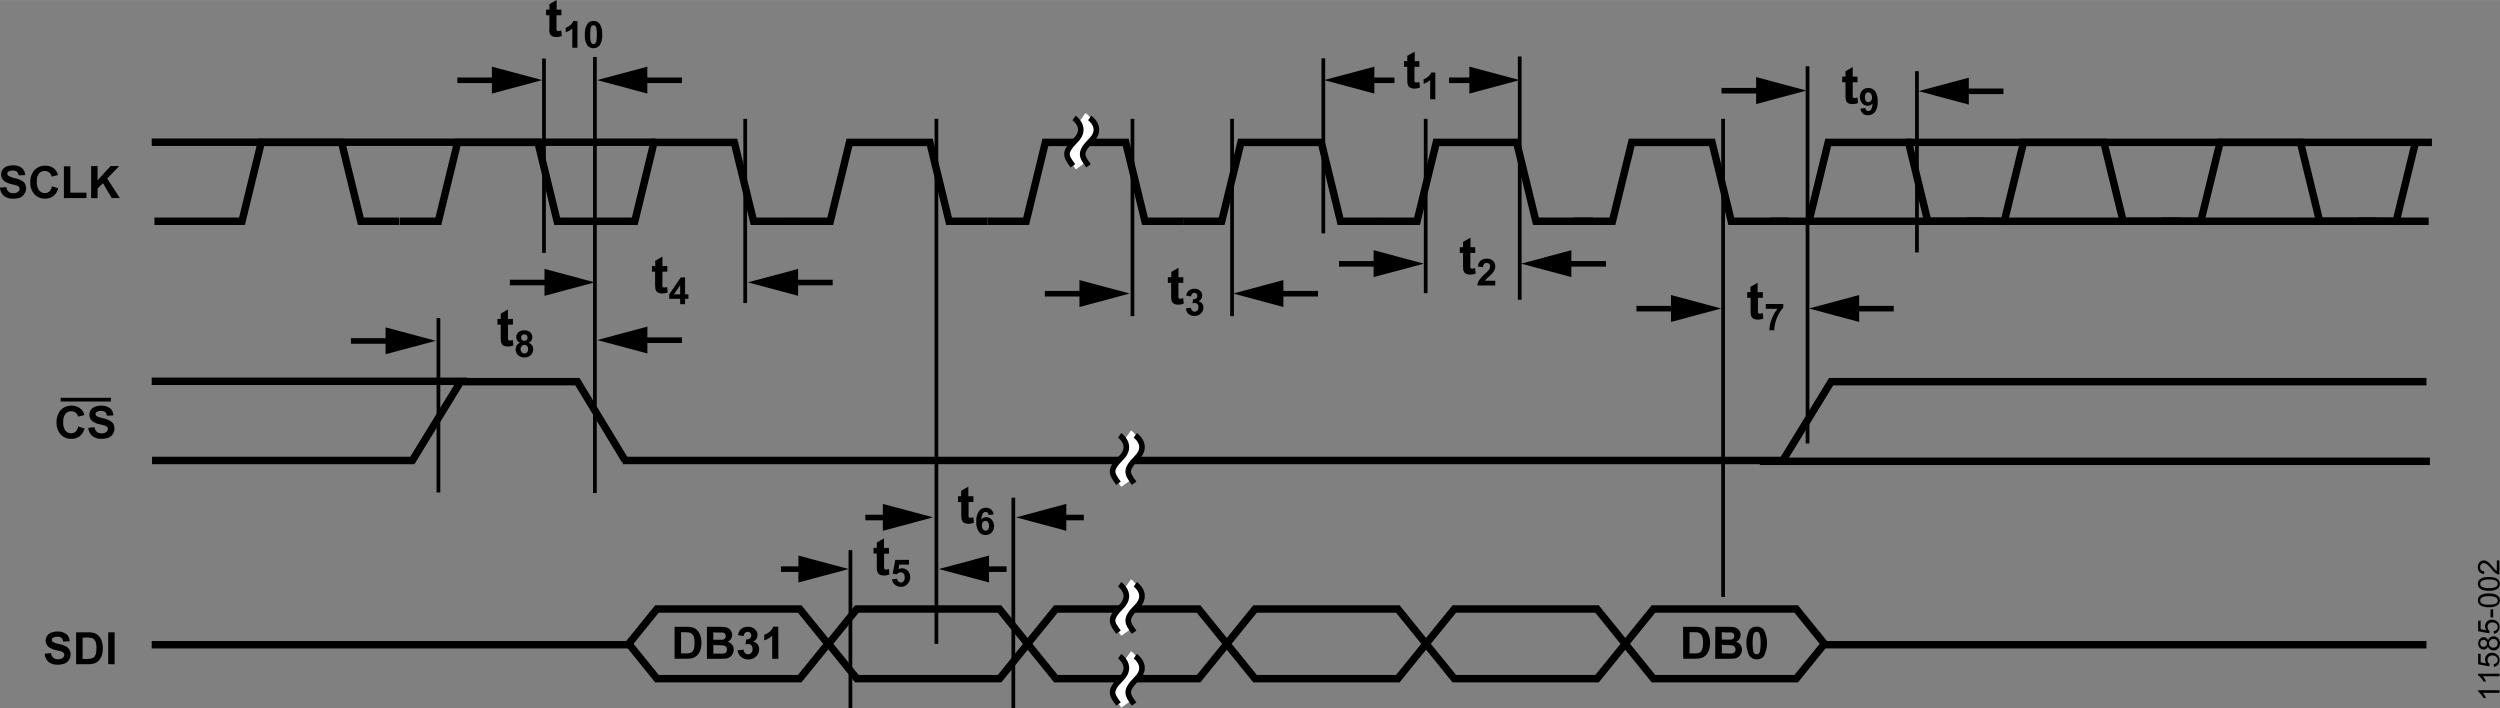 <svg id="a3814aed-6405-40b2-9635-5daafbc77765" data-name="Layer 1" xmlns="http://www.w3.org/2000/svg" width="9.32in" height="2.64in" viewBox="0 0 671.08 190.07"><rect x="0" y="0" width="671.08" height="190.07" fill="#808080" stroke="none"/><title>11585-002</title><g id="b704a020-b3ec-4aa8-aa99-2863ee1fcee4" data-name="a1a01096-dc31-44a9-a2bf-5e907bbb07d8"><line x1="159.69" y1="15.28" x2="159.69" y2="132.34" fill="none" stroke="#000" stroke-miterlimit="14.29" stroke-width="1"/><line x1="146.02" y1="15.71" x2="146.02" y2="67.88" fill="none" stroke="#000" stroke-miterlimit="14.29" stroke-width="1"/><line x1="200.04" y1="31.89" x2="200.04" y2="81.34" fill="none" stroke="#000" stroke-miterlimit="14.29" stroke-width="1"/><line x1="228.28" y1="147.65" x2="228.28" y2="190.07" fill="none" stroke="#000" stroke-miterlimit="14.29" stroke-width="1"/><line x1="272.01" y1="133.59" x2="272.01" y2="190.07" fill="none" stroke="#000" stroke-miterlimit="14.29" stroke-width="1"/><line x1="251.36" y1="31.89" x2="251.36" y2="172.83" fill="none" stroke="#000" stroke-miterlimit="14.29" stroke-width="1"/><line x1="303.99" y1="31.89" x2="303.99" y2="84.85" fill="none" stroke="#000" stroke-miterlimit="14.29" stroke-width="1"/><line x1="330.73" y1="31.89" x2="330.73" y2="84.85" fill="none" stroke="#000" stroke-miterlimit="14.29" stroke-width="1"/><line x1="355.22" y1="15.65" x2="355.22" y2="62.63" fill="none" stroke="#000" stroke-miterlimit="14.29" stroke-width="1"/><line x1="382.7" y1="31.89" x2="382.7" y2="78.69" fill="none" stroke="#000" stroke-miterlimit="14.29" stroke-width="1"/><line x1="407.94" y1="15.15" x2="407.94" y2="80.46" fill="none" stroke="#000" stroke-miterlimit="14.29" stroke-width="1"/><path d="M150.7,2.57V4.09h-1.32V7a8.34,8.34,0,0,0,0,1,.39.39,0,0,0,.17.25.47.47,0,0,0,.33.09,2.61,2.61,0,0,0,.77-.18l.16,1.49a3.81,3.81,0,0,1-1.52.29,2.27,2.27,0,0,1-.93-.18,1.43,1.43,0,0,1-.61-.45,1.66,1.66,0,0,1-.27-.75,8.31,8.31,0,0,1,0-1.32V4.09h-.89V2.57h.89V1.13L149.42,0V2.57Z" transform="translate(0 -0.01)"/><path d="M155,12.81h-1.37V7.65a4.72,4.72,0,0,1-1.77,1V7.45A3.77,3.77,0,0,0,153,6.81a2.48,2.48,0,0,0,.87-1.15H155Z" transform="translate(0 -0.01)"/><path d="M159.32,5.63a2,2,0,0,1,1.63.75,4.73,4.73,0,0,1,.69,2.91,4.75,4.75,0,0,1-.7,2.92,2.17,2.17,0,0,1-3.31-.07A4.84,4.84,0,0,1,157,9.28a4.81,4.81,0,0,1,.71-2.91A2,2,0,0,1,159.32,5.63Zm0,1.14a.75.75,0,0,0-.45.16,1.17,1.17,0,0,0-.3.57,8.27,8.27,0,0,0-.14,1.79,7.72,7.72,0,0,0,.13,1.73,1.16,1.16,0,0,0,.32.63.67.67,0,0,0,.88,0,1.14,1.14,0,0,0,.31-.57,8.27,8.27,0,0,0,.14-1.79,7.17,7.17,0,0,0-.13-1.73,1.23,1.23,0,0,0-.32-.63.68.68,0,0,0-.44-.12Z" transform="translate(0 -0.01)"/><path d="M381,16.4v1.53h-1.31v2.88a8.34,8.34,0,0,0,0,1,.41.41,0,0,0,.17.24.63.63,0,0,0,.32.1A2.55,2.55,0,0,0,381,22l.16,1.49a4.15,4.15,0,0,1-1.52.29,2.73,2.73,0,0,1-.93-.17,1.58,1.58,0,0,1-.62-.46,2,2,0,0,1-.27-.74,10.39,10.39,0,0,1-.06-1.36V17.93h-.88V16.4h.88V15l2-1.14v2.57Z" transform="translate(0 -0.01)"/><path d="M385.29,26.65h-1.38V21.48a4.65,4.65,0,0,1-1.77,1v-1.2a4.24,4.24,0,0,0,1.17-.67,2.55,2.55,0,0,0,.86-1.14h1.12Z" transform="translate(0 -0.01)"/><path d="M179.13,71.4v1.53h-1.31v2.92a8.34,8.34,0,0,0,0,1,.38.38,0,0,0,.17.24.63.63,0,0,0,.32.1,2.49,2.49,0,0,0,.77-.19l.17,1.49a3.77,3.77,0,0,1-1.52.29,2.74,2.74,0,0,1-.94-.17,1.54,1.54,0,0,1-.61-.46,1.94,1.94,0,0,1-.27-.74,10.32,10.32,0,0,1-.06-1.36V72.93H175V71.4h.88V70l1.93-1.12V71.4Z" transform="translate(0 -0.01)"/><path d="M182.57,81.66V80.21h-2.93V79l3.11-4.54h1.15V79h.89v1.2h-.89v1.45Zm0-2.65V76.56L180.93,79Z" transform="translate(0 -0.01)"/><path d="M317.64,74.4v1.53h-1.31v2.92a8.34,8.34,0,0,0,0,1,.46.46,0,0,0,.17.24.63.63,0,0,0,.32.1,2.87,2.87,0,0,0,.78-.19l.16,1.49a3.92,3.92,0,0,1-1.52.29,2.73,2.73,0,0,1-.93-.17,1.3,1.3,0,0,1-.6-.46,1.45,1.45,0,0,1-.27-.74,6.89,6.89,0,0,1-.07-1.36V75.93h-.88V74.4h.93V73l1.92-1.12V74.4Z" transform="translate(0 -0.01)"/><path d="M318.35,82.78l1.33-.17a1.29,1.29,0,0,0,.34.78,1,1,0,0,0,.67.27,1,1,0,0,0,.72-.32,1.33,1.33,0,0,0,.29-.87,1.11,1.11,0,0,0-.28-.82.89.89,0,0,0-.68-.31,2,2,0,0,0-.63.11l.15-1.12a1.22,1.22,0,0,0,.85-.24.81.81,0,0,0,.29-.68.76.76,0,0,0-.21-.58.75.75,0,0,0-.57-.21.81.81,0,0,0-.6.24,1.09,1.09,0,0,0-.3.71l-1.31-.23a2.92,2.92,0,0,1,.4-1,1.82,1.82,0,0,1,.74-.61,2.47,2.47,0,0,1,1.07-.22,2.09,2.09,0,0,1,1.62.64,1.64,1.64,0,0,1,0,2.32,1.73,1.73,0,0,1-.57.38,1.67,1.67,0,0,1,1,.59,1.7,1.7,0,0,1,.36,1.11,2.17,2.17,0,0,1-.68,1.6,2.59,2.59,0,0,1-3.33.11A2.24,2.24,0,0,1,318.35,82.78Z" transform="translate(0 -0.01)"/><path d="M181.08,168.26h3.17a6.48,6.48,0,0,1,1.64.16,3,3,0,0,1,1.29.79,3.81,3.81,0,0,1,.82,1.4,6.46,6.46,0,0,1,.29,2,5.62,5.62,0,0,1-.27,1.82,3.71,3.71,0,0,1-.92,1.52,3.09,3.09,0,0,1-1.22.69,5.26,5.26,0,0,1-1.53.18h-3.27Zm1.74,1.45v5.69h1.29a5.31,5.31,0,0,0,1-.08,1.56,1.56,0,0,0,.7-.36,1.89,1.89,0,0,0,.46-.83,5.91,5.91,0,0,0,.17-1.57,5.66,5.66,0,0,0-.17-1.53,2.08,2.08,0,0,0-.5-.83,1.62,1.62,0,0,0-.8-.41,9.66,9.66,0,0,0-1.42-.08Z" transform="translate(0 -0.01)"/><path d="M189.76,168.26h3.43a12.79,12.79,0,0,1,1.52.08,2.32,2.32,0,0,1,.89.36,2.07,2.07,0,0,1,.66.72,1.88,1.88,0,0,1,.27,1,2,2,0,0,1-1.21,1.86,2.34,2.34,0,0,1,1.21.78,2.11,2.11,0,0,1,.42,1.3,2.49,2.49,0,0,1-.27,1.14,2.28,2.28,0,0,1-.75.88,2.49,2.49,0,0,1-1.16.41c-.29,0-1,.05-2.08.06h-2.93Zm1.72,1.47v2h2.38a1.13,1.13,0,0,0,.7-.31.89.89,0,0,0,.26-.67,1,1,0,0,0-.22-.65,1,1,0,0,0-.65-.3h-1.48Zm0,3.42v2.29h1.6a7.75,7.75,0,0,0,1.18,0,1,1,0,0,0,.87-1.07,1.12,1.12,0,0,0-.18-.66,1.07,1.07,0,0,0-.54-.39,6.54,6.54,0,0,0-1.53-.12Z" transform="translate(0 -0.01)"/><path d="M198,174.57l1.59-.19a1.61,1.61,0,0,0,.41.93,1.17,1.17,0,0,0,.81.32,1.12,1.12,0,0,0,.86-.39,1.46,1.46,0,0,0,.35-1,1.41,1.41,0,0,0-.33-1,1.06,1.06,0,0,0-.82-.37,2.75,2.75,0,0,0-.75.13l.18-1.35a1.38,1.38,0,0,0,1-.29,1,1,0,0,0,.35-.81,1,1,0,0,0-.26-.69.91.91,0,0,0-.68-.26,1.05,1.05,0,0,0-.73.29,1.44,1.44,0,0,0-.36.86l-1.52-.26a3.6,3.6,0,0,1,.48-1.25,2.18,2.18,0,0,1,.89-.73,3.13,3.13,0,0,1,1.28-.27,2.58,2.58,0,0,1,2,.78,2,2,0,0,1,0,2.83,1.86,1.86,0,0,1-.6.4,2,2,0,0,1,1.19.71,2.07,2.07,0,0,1,.44,1.33,2.58,2.58,0,0,1-.83,1.93,3.05,3.05,0,0,1-4,.12A2.64,2.64,0,0,1,198,174.57Z" transform="translate(0 -0.01)"/><path d="M208.94,176.85h-1.65v-6.21a5.61,5.61,0,0,1-2.13,1.25V170.4a4.54,4.54,0,0,0,1.4-.8,2.94,2.94,0,0,0,1-1.38h1.34Z" transform="translate(0 -0.01)"/><path d="M451.79,168.26H455a6.44,6.44,0,0,1,1.63.16,3,3,0,0,1,1.29.79,3.75,3.75,0,0,1,.82,1.4,5.9,5.9,0,0,1,.28,2,5.35,5.35,0,0,1-.26,1.82,3.73,3.73,0,0,1-.92,1.52,3.18,3.18,0,0,1-1.21.69,5.74,5.74,0,0,1-1.54.18h-3.26Zm1.73,1.45v5.69h1.3a4.82,4.82,0,0,0,1-.08,1.56,1.56,0,0,0,.7-.36,2,2,0,0,0,.45-.83,5.91,5.91,0,0,0,.18-1.57A5.67,5.67,0,0,0,457,171a2.26,2.26,0,0,0-.49-.83,1.75,1.75,0,0,0-.8-.41,9.87,9.87,0,0,0-1.33-.06Z" transform="translate(0 -0.01)"/><path d="M460.46,168.26h3.43a12.79,12.79,0,0,1,1.52.08,2.43,2.43,0,0,1,.9.36,2.39,2.39,0,0,1,.66.72,2,2,0,0,1-1,2.86,2.34,2.34,0,0,1,1.21.78,2.11,2.11,0,0,1,.42,1.3,2.49,2.49,0,0,1-.27,1.14,2.28,2.28,0,0,1-.75.88,2.49,2.49,0,0,1-1.16.41c-.29,0-1,.05-2.09.06h-2.92Zm1.73,1.43v2h2.41a1.15,1.15,0,0,0,.7-.31.92.92,0,0,0,.25-.67.89.89,0,0,0-.83-.94H463.2Zm0,3.42v2.29h1.61a7.88,7.88,0,0,0,1.19,0,1.06,1.06,0,0,0,.62-.34,1,1,0,0,0,.25-.73,1.11,1.11,0,0,0-.19-.66,1,1,0,0,0-.54-.39,6.59,6.59,0,0,0-1.54-.12Z" transform="translate(0 -0.01)"/><path d="M471.54,168.22a2.38,2.38,0,0,1,1.95.89,7.77,7.77,0,0,1,0,7,2.35,2.35,0,0,1-1.94.88,2.49,2.49,0,0,1-2-1,7.92,7.92,0,0,1,.08-6.93A2.37,2.37,0,0,1,471.54,168.22Zm0,1.37a.87.87,0,0,0-.54.19,1.41,1.41,0,0,0-.36.68,9.7,9.7,0,0,0-.17,2.15,9,9,0,0,0,.15,2.08,1.33,1.33,0,0,0,.39.75.74.74,0,0,0,.53.19.8.8,0,0,0,.53-.19,1.25,1.25,0,0,0,.36-.68,9.14,9.14,0,0,0,.17-2.15,10.26,10.26,0,0,0-.15-2.07,1.61,1.61,0,0,0-.38-.76A.86.86,0,0,0,471.54,169.59Z" transform="translate(0 -0.01)"/><path d="M0,50.37l1.69-.16a2,2,0,0,0,.62,1.25,1.9,1.9,0,0,0,1.26.4,1.9,1.9,0,0,0,1.26-.36,1,1,0,0,0,.42-.83.82.82,0,0,0-.18-.52,1.49,1.49,0,0,0-.62-.36c-.2-.07-.67-.19-1.39-.37a4.67,4.67,0,0,1-1.95-.85,2.25,2.25,0,0,1-.8-1.78,2.2,2.2,0,0,1,.38-1.23,2.34,2.34,0,0,1,1.07-.87,4.43,4.43,0,0,1,1.69-.3,3.65,3.65,0,0,1,2.43.71A2.54,2.54,0,0,1,6.74,47L5,47.07a1.53,1.53,0,0,0-.48-1,1.71,1.71,0,0,0-1.1-.29,2,2,0,0,0-1.18.31.61.61,0,0,0-.28.53.65.65,0,0,0,.26.52,4.35,4.35,0,0,0,1.59.65,8.29,8.29,0,0,1,1.88.62,2.54,2.54,0,0,1,1,.87A2.73,2.73,0,0,1,7,50.65a2.61,2.61,0,0,1-.47,1.4,2.5,2.5,0,0,1-1.16,1,4.81,4.81,0,0,1-1.84.27,3.67,3.67,0,0,1-2.5-.75A3.26,3.26,0,0,1,0,50.37Z" transform="translate(0 -0.01)"/><path d="M13.93,50l1.68.53a3.68,3.68,0,0,1-1.28,2.09,3.64,3.64,0,0,1-2.28.69,3.68,3.68,0,0,1-2.81-1.17A4.46,4.46,0,0,1,8.14,49a4.67,4.67,0,0,1,1.11-3.33,3.82,3.82,0,0,1,2.9-1.19,3.58,3.58,0,0,1,2.56.93A3.43,3.43,0,0,1,15.56,47l-1.72.41A1.78,1.78,0,0,0,12,45.91a2,2,0,0,0-1.55.69,3.4,3.4,0,0,0-.55,2.19,3.5,3.5,0,0,0,.63,2.35,1.91,1.91,0,0,0,1.52.69,1.68,1.68,0,0,0,1.19-.44A2.48,2.48,0,0,0,13.93,50Z" transform="translate(0 -0.01)"/><path d="M17.15,53.17V44.65h1.73v7.07H23.2v1.45Z" transform="translate(0 -0.01)"/><path d="M24.46,53.17V44.58h1.73v3.81l3.5-3.81H32l-3.23,3.34,3.4,5.25H30l-2.36-4L26.19,50.6v2.6Z" transform="translate(0 -0.01)"/><path d="M670.94,185.28v.7h-4.48a3.14,3.14,0,0,1,.49.66,5.6,5.6,0,0,1,.36.74h-.68a3.93,3.93,0,0,0-.67-1,2.39,2.39,0,0,0-.72-.66v-.45Z" transform="translate(0 -0.01)"/><path d="M670.94,180.83v.7h-4.48a3.2,3.2,0,0,1,.49.67,4.61,4.61,0,0,1,.36.74h-.68a4,4,0,0,0-.67-1,2.35,2.35,0,0,0-.77-.63v-.45Z" transform="translate(0 -0.01)"/><path d="M669.44,179l-.06-.74a1.31,1.31,0,0,0,.81-.38,1,1,0,0,0,.27-.72,1.13,1.13,0,0,0-.38-.86,1.46,1.46,0,0,0-1-.35,1.31,1.31,0,0,0-1,.34,1.19,1.19,0,0,0-.34.88,1.31,1.31,0,0,0,.15.61,1.1,1.1,0,0,0,.4.43l-.08.66-3-.55V175.5h.68v2.29l1.54.31a2,2,0,0,1-.36-1.09,1.71,1.71,0,0,1,.52-1.26,1.78,1.78,0,0,1,1.33-.52,2,2,0,0,1,1.34.46,1.76,1.76,0,0,1,.7,1.5,1.84,1.84,0,0,1-.44,1.27A1.74,1.74,0,0,1,669.44,179Z" transform="translate(0 -0.01)"/><path d="M667.84,173.5a1.26,1.26,0,0,1-.46.65,1.21,1.21,0,0,1-.71.21,1.37,1.37,0,0,1-1-.45,1.87,1.87,0,0,1,0-2.4,1.39,1.39,0,0,1,1.06-.46,1.2,1.2,0,0,1,.69.21,1.38,1.38,0,0,1,.46.63,1.55,1.55,0,0,1,.55-.8,1.69,1.69,0,0,1,2.15.24,2.12,2.12,0,0,1,0,2.74,1.69,1.69,0,0,1-1.25.52,1.5,1.5,0,0,1-.94-.29A1.38,1.38,0,0,1,667.84,173.5Zm-1.19.14a.89.89,0,0,0,.66-.26.91.91,0,0,0,.26-.68.89.89,0,0,0-.26-.67.86.86,0,0,0-.63-.26.93.93,0,0,0-.65.27,1,1,0,0,0-.26.66.93.93,0,0,0,.26.67A.83.83,0,0,0,666.65,173.64Zm2.64.22a1.18,1.18,0,0,0,.58-.14.94.94,0,0,0,.44-.42,1.31,1.31,0,0,0,.15-.61,1.17,1.17,0,0,0-.32-.83,1.12,1.12,0,0,0-.83-.33,1.15,1.15,0,0,0-1.17,1.19,1.11,1.11,0,0,0,1.08,1.14Z" transform="translate(0 -0.01)"/><path d="M669.44,170.13l-.06-.74a1.26,1.26,0,0,0,.81-.38,1,1,0,0,0,.27-.72,1.18,1.18,0,0,0-.38-.86,1.51,1.51,0,0,0-1-.35,1.31,1.31,0,0,0-1,.34,1.22,1.22,0,0,0-.34.88,1.32,1.32,0,0,0,.15.62,1.27,1.27,0,0,0,.4.43l-.08.66-3-.56V166.6h.68v2.29l1.54.31a1.9,1.9,0,0,1-.36-1.09,1.71,1.71,0,0,1,.52-1.26,1.89,1.89,0,0,1,1.33-.52,2,2,0,0,1,1.34.46,1.77,1.77,0,0,1,.7,1.5,1.85,1.85,0,0,1-.44,1.28A1.63,1.63,0,0,1,669.44,170.13Z" transform="translate(0 -0.01)"/><path d="M669.24,165.74h-.7v-2.16h.7Z" transform="translate(0 -0.01)"/><path d="M668.12,163a5.68,5.68,0,0,1-1.64-.21,2.14,2.14,0,0,1-1-.62,1.71,1.71,0,0,1-.15-1.81,1.61,1.61,0,0,1,.53-.57,3.34,3.34,0,0,1,.85-.36,5.65,5.65,0,0,1,1.36-.13,5,5,0,0,1,1.63.21,2,2,0,0,1,1,.62,1.5,1.5,0,0,1,.34,1,1.6,1.6,0,0,1-.59,1.3A3.88,3.88,0,0,1,668.12,163Zm0-.73A3.68,3.68,0,0,0,670,162a.94.94,0,0,0,0-1.62,3.55,3.55,0,0,0-1.87-.33,3.6,3.6,0,0,0-1.88.33,1,1,0,0,0-.47.82.91.91,0,0,0,.41.77A3.7,3.7,0,0,0,668.12,162.3Z" transform="translate(0 -0.01)"/><path d="M668.12,158.58a5.36,5.36,0,0,1-1.64-.21,2.14,2.14,0,0,1-1-.62,1.71,1.71,0,0,1-.15-1.81,1.61,1.61,0,0,1,.53-.57,3.34,3.34,0,0,1,.85-.36,6.21,6.21,0,0,1,1.36-.13,5.29,5.29,0,0,1,1.63.21,2,2,0,0,1,1,.62,1.52,1.52,0,0,1,.34,1,1.6,1.6,0,0,1-.59,1.3A3.74,3.74,0,0,1,668.12,158.58Zm0-.72a3.79,3.79,0,0,0,1.88-.33.95.95,0,0,0,0-1.63,3.55,3.55,0,0,0-1.87-.33,3.6,3.6,0,0,0-1.88.33,1,1,0,0,0-.47.82.91.91,0,0,0,.41.77A3.61,3.61,0,0,0,668.12,157.86Z" transform="translate(0 -0.01)"/><path d="M670.24,150.43h.67v3.79a1.36,1.36,0,0,1-.49-.08,2.61,2.61,0,0,1-.76-.47,5.79,5.79,0,0,1-.86-.92,8.55,8.55,0,0,0-1.22-1.26,1.51,1.51,0,0,0-.84-.33,1,1,0,0,0-.71.3,1.11,1.11,0,0,0-.29.78,1.07,1.07,0,0,0,1,1.12h.13l-.07.73a1.79,1.79,0,0,1-1.23-.56,1.91,1.91,0,0,1-.43-1.3,1.85,1.85,0,0,1,.46-1.31,1.5,1.5,0,0,1,1.13-.48,1.72,1.72,0,0,1,.68.14,2.77,2.77,0,0,1,.7.47,12.79,12.79,0,0,1,1,1.08c.35.42.59.69.72.82a2.12,2.12,0,0,0,.38.29Z" transform="translate(0 -0.01)"/><line x1="117.69" y1="85.37" x2="117.69" y2="132.18" fill="none" stroke="#000" stroke-miterlimit="14.29" stroke-width="1"/><path d="M137.68,85.62v1.53h-1.31v2.93a8.34,8.34,0,0,0,0,1,.46.46,0,0,0,.17.24.5.5,0,0,0,.33.1,2.48,2.48,0,0,0,.77-.18l.17,1.49a3.76,3.76,0,0,1-1.52.28,2.52,2.52,0,0,1-.94-.17,1.43,1.43,0,0,1-.61-.45,2,2,0,0,1-.27-.75,10.17,10.17,0,0,1-.06-1.35V87.15h-.88V85.62h.88V84.19l1.93-1.12v2.55Z" transform="translate(0 -0.01)"/><path d="M139.61,92a1.64,1.64,0,0,1-.78-.62,1.62,1.62,0,0,1-.24-.86,1.76,1.76,0,0,1,.56-1.33,2.3,2.3,0,0,1,1.59-.52,2.35,2.35,0,0,1,1.59.52,1.76,1.76,0,0,1,.56,1.33,1.62,1.62,0,0,1-.26.88,1.59,1.59,0,0,1-.73.6,1.92,1.92,0,0,1,.91.7,1.79,1.79,0,0,1,.31,1,2.18,2.18,0,0,1-.63,1.62,2.35,2.35,0,0,1-1.69.62,2.5,2.5,0,0,1-1.62-.52,2,2,0,0,1-.77-1.66,2.11,2.11,0,0,1,.29-1A1.77,1.77,0,0,1,139.61,92Zm.15,1.68a1.36,1.36,0,0,0,.29.89,1,1,0,0,0,.73.31.89.89,0,0,0,.7-.3,1.27,1.27,0,0,0,.28-.88,1.09,1.09,0,0,0-.28-.81.94.94,0,0,0-.72-.31A.89.89,0,0,0,140,93,1.27,1.27,0,0,0,139.76,93.7Zm.13-3.06a.87.87,0,0,0,.23.63.8.8,0,0,0,.62.23.8.8,0,0,0,.86-.87.8.8,0,0,0-.73-.85h-.11a.83.83,0,0,0-.87.77Z" transform="translate(0 -0.01)"/><path d="M222.25,172.83l-7.58-9.35H176.34l-7.57,9.34m53.48,0-7.58,9.35H176.34l-7.57-9.36" transform="translate(0 -0.01)" fill="none" stroke="#000" stroke-miterlimit="14.29" stroke-width="2"/><path d="M275.85,172.83l-7.58-9.35H230l-7.58,9.34m53.48,0-7.58,9.35H230l-7.58-9.36" transform="translate(0 -0.01)" fill="none" stroke="#000" stroke-miterlimit="14.29" stroke-width="2"/><path d="M329.33,172.83l-7.59-9.35H283.43l-7.58,9.34m53.49,0-7.59,9.35H283.43l-7.58-9.36" transform="translate(0 -0.01)" fill="none" stroke="#000" stroke-miterlimit="14.29" stroke-width="2"/><path d="M382.8,172.83l-7.58-9.35H336.89l-7.57,9.34m53.48,0-7.58,9.35H336.89l-7.57-9.36" transform="translate(0 -0.01)" fill="none" stroke="#000" stroke-miterlimit="14.29" stroke-width="2"/><path d="M436.28,172.83l-7.59-9.35H390.38l-7.59,9.34m53.5,0-7.59,9.35H390.38l-7.59-9.36" transform="translate(0 -0.01)" fill="none" stroke="#000" stroke-miterlimit="14.29" stroke-width="2"/><path d="M489.75,172.83l-7.59-9.35H443.84l-7.58,9.34m53.49,0-7.59,9.35H443.84l-7.58-9.36" transform="translate(0 -0.01)" fill="none" stroke="#000" stroke-miterlimit="14.29" stroke-width="2"/><line x1="175.9" y1="38.17" x2="40.72" y2="38.17" fill="none" stroke="#000" stroke-miterlimit="11.49" stroke-width="2"/><line x1="125.39" y1="102.34" x2="40.72" y2="102.34" fill="none" stroke="#000" stroke-miterlimit="11.49" stroke-width="2"/><line x1="170.12" y1="173.05" x2="40.72" y2="173.05" fill="none" stroke="#000" stroke-miterlimit="11.49" stroke-width="2"/><line x1="651.34" y1="173.05" x2="489.55" y2="173.05" fill="none" stroke="#000" stroke-miterlimit="11.49" stroke-width="2"/><path d="M12,175.48l1.69-.17a2.1,2.1,0,0,0,.62,1.25,1.87,1.87,0,0,0,1.26.4,1.94,1.94,0,0,0,1.26-.36,1,1,0,0,0,.42-.83.73.73,0,0,0-.18-.51,1.38,1.38,0,0,0-.62-.38c-.2-.07-.67-.19-1.39-.37a4.62,4.62,0,0,1-2-.85,2.25,2.25,0,0,1-.8-1.73,2.34,2.34,0,0,1,.38-1.23,2.4,2.4,0,0,1,1.07-.87,4.43,4.43,0,0,1,1.69-.3,3.65,3.65,0,0,1,2.43.71,2.51,2.51,0,0,1,.86,1.9l-1.73.07a1.53,1.53,0,0,0-.48-1,1.77,1.77,0,0,0-1.1-.29,2.05,2.05,0,0,0-1.18.31.63.63,0,0,0-.28.53.68.68,0,0,0,.26.53,4.53,4.53,0,0,0,1.59.57,8.29,8.29,0,0,1,1.88.62,2.41,2.41,0,0,1,.95.87,2.63,2.63,0,0,1,.34,1.37,2.51,2.51,0,0,1-.41,1.38,2.46,2.46,0,0,1-1.16,1,5,5,0,0,1-1.87.31,3.76,3.76,0,0,1-2.5-.75A3.32,3.32,0,0,1,12,175.48Z" transform="translate(0 -0.01)"/><path d="M20.43,169.73h3.13a6.49,6.49,0,0,1,1.64.17,2.88,2.88,0,0,1,1.29.79,3.85,3.85,0,0,1,.82,1.39,6.45,6.45,0,0,1,.28,2,6,6,0,0,1-.26,1.83,3.85,3.85,0,0,1-.92,1.51,3.09,3.09,0,0,1-1.22.69,5.32,5.32,0,0,1-1.54.18H20.43Zm1.74,1.45v5.69h1.29a4.54,4.54,0,0,0,1.1-.14,1.56,1.56,0,0,0,.7-.36,1.84,1.84,0,0,0,.45-.82,6,6,0,0,0,.18-1.58,5,5,0,0,0-.18-1.53,2,2,0,0,0-.49-.83,1.73,1.73,0,0,0-.8-.4,8.52,8.52,0,0,0-1.43-.09Z" transform="translate(0 -0.01)"/><path d="M29.05,178.27v-8.54h1.72v8.59Z" transform="translate(0 -0.01)"/><line x1="122.76" y1="21.54" x2="136.37" y2="21.54" fill="none" stroke="#000" stroke-width="1.5"/><polygon points="132.04 25.11 145.54 21.49 132.04 17.88 132.04 25.11"/><line x1="183.07" y1="91.31" x2="169.46" y2="91.31" fill="none" stroke="#000" stroke-width="1.5"/><polygon points="173.78 94.87 160.3 91.27 173.78 87.65 173.78 94.87"/><line x1="183.05" y1="21.54" x2="169.44" y2="21.54" fill="none" stroke="#000" stroke-width="1.5"/><polygon points="173.76 25.11 160.28 21.49 173.76 17.88 173.76 25.11"/><line x1="388.97" y1="21.54" x2="398.74" y2="21.54" fill="none" stroke="#000" stroke-width="1.5"/><polygon points="394.42 25.11 407.91 21.49 394.42 17.88 394.42 25.11"/><line x1="374.31" y1="21.54" x2="364.59" y2="21.54" fill="none" stroke="#000" stroke-width="1.5"/><polygon points="368.92 25.11 355.44 21.49 368.92 17.88 368.92 25.11"/><line x1="223.52" y1="75.83" x2="209.91" y2="75.83" fill="none" stroke="#000" stroke-width="1.5"/><polygon points="214.24 79.4 200.74 75.78 214.24 72.17 214.24 79.4"/><line x1="136.87" y1="75.83" x2="150.5" y2="75.83" fill="none" stroke="#000" stroke-width="1.5"/><polygon points="146.16 79.4 159.65 75.78 146.16 72.17 146.16 79.4"/><line x1="353.79" y1="78.83" x2="340.17" y2="78.83" fill="none" stroke="#000" stroke-width="1.5"/><polygon points="344.5 82.4 331.02 78.78 344.5 75.17 344.5 82.4"/><line x1="280.47" y1="78.83" x2="294.09" y2="78.83" fill="none" stroke="#000" stroke-width="1.5"/><polygon points="289.76 82.4 303.25 78.78 289.76 75.17 289.76 82.4"/><path d="M396,66.37V67.9h-1.31v2.88a8.34,8.34,0,0,0,0,1,.35.35,0,0,0,.17.24.48.48,0,0,0,.33.1,2.35,2.35,0,0,0,.77-.19l.17,1.49a3.81,3.81,0,0,1-1.52.29,2.49,2.49,0,0,1-.94-.17,1.43,1.43,0,0,1-.61-.45,1.7,1.7,0,0,1-.27-.75,10.24,10.24,0,0,1-.06-1.36V67.9h-.88V66.37h.88V64.93l2-1.14v2.56Z" transform="translate(0 -0.01)"/><path d="M401.37,75.35v1.28h-4.8a3.33,3.33,0,0,1,.46-1.37,9.77,9.77,0,0,1,1.55-1.72,9.6,9.6,0,0,0,1.13-1.17,1.49,1.49,0,0,0,.29-.84.94.94,0,0,0-.25-.71.93.93,0,0,0-.68-.24.91.91,0,0,0-.68.26,1.4,1.4,0,0,0-.3.86l-1.36-.14a2.26,2.26,0,0,1,.76-1.63,2.6,2.6,0,0,1,1.61-.49,2.36,2.36,0,0,1,1.67.57,1.87,1.87,0,0,1,.6,1.42,2.21,2.21,0,0,1-.17.92,3.46,3.46,0,0,1-.55.92,7,7,0,0,1-.9.91c-.43.4-.7.66-.82.79s-.19.25-.28.38Z" transform="translate(0 -0.01)"/><line x1="431.09" y1="70.81" x2="417.46" y2="70.81" fill="none" stroke="#000" stroke-width="1.5"/><polygon points="421.8 74.37 408.31 70.77 421.8 67.15 421.8 74.37"/><line x1="359.43" y1="70.81" x2="373.05" y2="70.81" fill="none" stroke="#000" stroke-width="1.5"/><polygon points="368.72 74.37 382.21 70.77 368.72 67.15 368.72 74.37"/><line x1="462.54" y1="31.89" x2="462.54" y2="160.23" fill="none" stroke="#000" stroke-miterlimit="14.29" stroke-width="1"/><line x1="485.2" y1="17.78" x2="485.2" y2="119.02" fill="none" stroke="#000" stroke-miterlimit="14.29" stroke-width="1"/><line x1="514.57" y1="19.09" x2="514.57" y2="67.75" fill="none" stroke="#000" stroke-miterlimit="14.29" stroke-width="1"/><path d="M473.2,78.41v1.53h-1.31v2.93a5.57,5.57,0,0,0,0,1,.39.39,0,0,0,.17.25.63.63,0,0,0,.33.09,3,3,0,0,0,.77-.18l.16,1.48a3.6,3.6,0,0,1-1.52.28,2.26,2.26,0,0,1-.93-.17,1.36,1.36,0,0,1-.61-.45,1.66,1.66,0,0,1-.27-.74,8.73,8.73,0,0,1-.07-1.35V79.94H469V78.41h.88V77l1.93-1.12v2.56Z" transform="translate(0 -0.01)"/><path d="M474,82.88V81.61h4.68v1a7.09,7.09,0,0,0-1.17,1.64,8.88,8.88,0,0,0-.92,2.26,8.27,8.27,0,0,0-.31,2.15h-1.32a9.12,9.12,0,0,1,.61-3,10.09,10.09,0,0,1,1.55-2.75Z" transform="translate(0 -0.01)"/><path d="M498.62,20.56v1.53h-1.29V25a8.34,8.34,0,0,0,0,1,.35.35,0,0,0,.17.24.48.48,0,0,0,.33.1,2.24,2.24,0,0,0,.76-.19l.17,1.49a3.57,3.57,0,0,1-1.51.29,2.37,2.37,0,0,1-.92-.14,1.31,1.31,0,0,1-.61-.45,1.66,1.66,0,0,1-.27-.75,7.7,7.7,0,0,1-.06-1.36V22.09h-.88V20.56h.88V19.12L497.33,18v2.57Z" transform="translate(0 -0.01)"/><path d="M499.4,29.15l1.33-.14a1.08,1.08,0,0,0,.25.6.78.78,0,0,0,.54.19.87.87,0,0,0,.73-.39,3.36,3.36,0,0,0,.38-1.62,1.63,1.63,0,0,1-1.3.6,1.93,1.93,0,0,1-1.45-.65,2.68,2.68,0,0,1,0-3.45,2.17,2.17,0,0,1,1.65-.66,2.2,2.2,0,0,1,1.79.83,4.39,4.39,0,0,1,.69,2.77,4.4,4.4,0,0,1-.72,2.84,2.4,2.4,0,0,1-1.9.86,2,2,0,0,1-1.36-.44A2.24,2.24,0,0,1,499.4,29.15Zm3.11-3a1.58,1.58,0,0,0-.31-1,.9.9,0,0,0-.7-.36.85.85,0,0,0-.64.3,2.09,2.09,0,0,0,0,2,.89.89,0,0,0,1.26.11.52.52,0,0,0,.1-.11,1.32,1.32,0,0,0,.29-.94Z" transform="translate(0 -0.01)"/><line x1="508.34" y1="82.84" x2="494.73" y2="82.84" fill="none" stroke="#000" stroke-width="1.5"/><polygon points="499.06 86.41 485.57 82.8 499.06 79.18 499.06 86.41"/><line x1="537.78" y1="24.5" x2="524.16" y2="24.5" fill="none" stroke="#000" stroke-width="1.5"/><polygon points="528.49 28.07 515 24.45 528.49 20.84 528.49 28.07"/><line x1="439.27" y1="82.84" x2="452.89" y2="82.84" fill="none" stroke="#000" stroke-width="1.5"/><polygon points="448.55 86.41 462.04 82.8 448.55 79.18 448.55 86.41"/><line x1="462.11" y1="24.34" x2="475.73" y2="24.34" fill="none" stroke="#000" stroke-width="1.5"/><polygon points="471.4 27.92 484.89 24.3 471.4 20.68 471.4 27.92"/><line x1="94.21" y1="91.51" x2="107.83" y2="91.51" fill="none" stroke="#000" stroke-width="1.5"/><polygon points="103.5 95.08 116.99 91.47 103.5 87.86 103.5 95.08"/><path d="M238.63,147.09v1.53h-1.31v2.93a8.34,8.34,0,0,0,0,1,.44.44,0,0,0,.18.24.47.47,0,0,0,.32.1,2.48,2.48,0,0,0,.77-.18l.17,1.49a3.76,3.76,0,0,1-1.52.28,2.52,2.52,0,0,1-.94-.17,1.43,1.43,0,0,1-.61-.45,2,2,0,0,1-.27-.75,10.17,10.17,0,0,1-.06-1.35v-3.17h-.88v-1.53h.88v-1.43l1.93-1.12v2.55Z" transform="translate(0 -0.01)"/><path d="M239.45,155.51l1.37-.14a1.12,1.12,0,0,0,.35.73,1,1,0,0,0,.66.27.86.86,0,0,0,.73-.35,1.57,1.57,0,0,0,.29-1.05,1.44,1.44,0,0,0-.29-1,1,1,0,0,0-.77-.33,1.42,1.42,0,0,0-1.06.53l-1.11-.17.7-3.72H244v1.28h-2.59l-.21,1.22a2.1,2.1,0,0,1,2.48.43,2.45,2.45,0,0,1,.64,1.73,2.47,2.47,0,0,1-.52,1.57,2.25,2.25,0,0,1-1.94,1,2.48,2.48,0,0,1-1.61-.53A2.19,2.19,0,0,1,239.45,155.51Z" transform="translate(0 -0.01)"/><line x1="270.2" y1="152.77" x2="261.16" y2="152.77" fill="none" stroke="#000" stroke-width="1.5"/><polygon points="265.49 156.34 252.01 152.74 265.49 149.12 265.49 156.34"/><line x1="209.63" y1="152.77" x2="218.66" y2="152.77" fill="none" stroke="#000" stroke-width="1.5"/><polygon points="214.32 156.34 227.82 152.74 214.32 149.12 214.32 156.34"/><path d="M261.29,133.22v1.53H260v2.92a8.34,8.34,0,0,0,0,1,.46.46,0,0,0,.17.24.64.64,0,0,0,.33.1,2.8,2.8,0,0,0,.77-.19l.16,1.49a3.77,3.77,0,0,1-1.52.29,2.48,2.48,0,0,1-.93-.18,1.36,1.36,0,0,1-.61-.45,1.83,1.83,0,0,1-.27-.75,10.18,10.18,0,0,1-.07-1.35v-3.12h-.88v-1.54H258v-1.46l1.93-1.12v2.56Z" transform="translate(0 -0.01)"/><path d="M266.69,138.08l-1.33.15a.92.92,0,0,0-.26-.61.69.69,0,0,0-.53-.2.87.87,0,0,0-.73.4,3.25,3.25,0,0,0-.38,1.62,1.58,1.58,0,0,1,1.27-.6,2,2,0,0,1,1.48.65,2.68,2.68,0,0,1,0,3.45,2.26,2.26,0,0,1-1.65.67,2.22,2.22,0,0,1-1.78-.85,4.29,4.29,0,0,1-.7-2.76,4.36,4.36,0,0,1,.73-2.83,2.35,2.35,0,0,1,1.89-.87,2,2,0,0,1,1.35.45A2.26,2.26,0,0,1,266.69,138.08Zm-3.11,3a1.64,1.64,0,0,0,.3,1,.94.94,0,0,0,.71.36.81.81,0,0,0,.63-.3,1.54,1.54,0,0,0,.26-1,1.6,1.6,0,0,0-.28-1,.87.87,0,0,0-.68-.32.82.82,0,0,0-.67.31,1.37,1.37,0,0,0-.27.94Z" transform="translate(0 -0.01)"/><line x1="290.93" y1="138.91" x2="281.9" y2="138.91" fill="none" stroke="#000" stroke-width="1.5"/><polygon points="286.23 142.48 272.75 138.86 286.23 135.25 286.23 142.48"/><line x1="232.29" y1="138.91" x2="241.31" y2="138.91" fill="none" stroke="#000" stroke-width="1.5"/><polygon points="236.98 142.48 250.48 138.86 236.98 135.25 236.98 142.48"/><polyline points="107.19 59.38 96.86 59.38 91.69 38.22 70.13 38.22 64.96 59.38 41.45 59.38" fill="none" stroke="#000" stroke-miterlimit="11.49" stroke-width="2"/><polyline points="159.89 59.38 149.57 59.38 144.4 38.22 122.83 38.22 117.67 59.38 107.34 59.38" fill="none" stroke="#000" stroke-miterlimit="11.49" stroke-width="2"/><polyline points="167.81 123.6 154.99 102.44 123.64 102.44 110.68 123.6 40.81 123.6" fill="none" stroke="#000" stroke-miterlimit="11.49" stroke-width="2"/><polyline points="651.34 102.44 491.54 102.44 478.56 123.6 167.17 123.6" fill="none" stroke="#000" stroke-miterlimit="11.49" stroke-width="2"/><polyline points="212.62 59.38 202.29 59.38 197.12 38.22 175.55 38.22 170.4 59.38 160.06 59.38" fill="none" stroke="#000" stroke-miterlimit="11.49" stroke-width="2"/><polyline points="265.09 59.38 254.76 59.38 249.6 38.22 228.03 38.22 222.87 59.38 212.53 59.38" fill="none" stroke="#000" stroke-miterlimit="11.49" stroke-width="2"/><polyline points="317.67 59.38 307.35 59.38 302.18 38.22 280.61 38.22 275.45 59.38 265.12 59.38" fill="none" stroke="#000" stroke-miterlimit="11.49" stroke-width="2"/><polyline points="370.17 59.38 359.83 59.38 354.68 38.22 333.11 38.22 327.94 59.38 317.61 59.38" fill="none" stroke="#000" stroke-miterlimit="11.49" stroke-width="2"/><polyline points="427.61 59.38 412.29 59.38 407.12 38.22 385.55 38.22 380.38 59.38 370.06 59.38" fill="none" stroke="#000" stroke-miterlimit="11.49" stroke-width="2"/><polyline points="480.05 59.38 464.73 59.38 459.56 38.22 438 38.22 432.83 59.38 422.5 59.38" fill="none" stroke="#000" stroke-miterlimit="11.49" stroke-width="2"/><polyline points="532.81 59.38 517.48 59.38 512.32 38.22 490.75 38.22 485.58 59.38 475.26 59.38" fill="none" stroke="#000" stroke-miterlimit="11.49" stroke-width="2"/><polyline points="585.25 59.38 569.92 59.38 564.75 38.22 543.18 38.22 538.02 59.38 527.69 59.38" fill="none" stroke="#000" stroke-miterlimit="11.49" stroke-width="2"/><polyline points="638 59.38 622.67 59.38 617.51 38.22 595.94 38.22 590.77 59.38 580.45 59.38" fill="none" stroke="#000" stroke-miterlimit="11.49" stroke-width="2"/><polyline points="648.38 38.22 643.21 59.38 632.89 59.38" fill="none" stroke="#000" stroke-miterlimit="11.49" stroke-width="2"/><g id="e67a5768-65bf-446b-8f7d-26a1aba0aad3" data-name="f8334ab4-bcf0-4535-b6e7-6f414dcdeea3"><path d="M290.43,31.66s3.76,2.65.43,6-2.63,4.23-.74,6.85" transform="translate(0 -0.01)" fill="none" stroke="#fff" stroke-miterlimit="14.29" stroke-width="3.3"/><path d="M288.31,31.66s3.76,2.65.43,6-2.63,4.23-.74,6.85" transform="translate(0 -0.01)" fill="none" stroke="#000" stroke-miterlimit="14.29" stroke-width="1.5"/><path d="M292.51,31.66s3.75,2.65.43,6-2.63,4.23-.75,6.85" transform="translate(0 -0.01)" fill="none" stroke="#000" stroke-miterlimit="14.29" stroke-width="1.5"/><path d="M302.65,116.87s3.76,2.65.43,6-2.63,4.22-.74,6.85" transform="translate(0 -0.01)" fill="none" stroke="#fff" stroke-miterlimit="14.29" stroke-width="3.3"/><path d="M300.55,116.87s3.76,2.65.43,6-2.63,4.22-.74,6.85" transform="translate(0 -0.01)" fill="none" stroke="#000" stroke-miterlimit="14.29" stroke-width="1.5"/><path d="M304.75,116.87s3.76,2.65.43,6-2.63,4.22-.75,6.85" transform="translate(0 -0.01)" fill="none" stroke="#000" stroke-miterlimit="14.29" stroke-width="1.5"/><path d="M302.65,156.85s3.76,2.65.43,6-2.63,4.22-.74,6.85" transform="translate(0 -0.01)" fill="none" stroke="#fff" stroke-miterlimit="14.29" stroke-width="3.3"/><path d="M300.55,156.85s3.76,2.65.43,6-2.63,4.22-.74,6.85" transform="translate(0 -0.01)" fill="none" stroke="#000" stroke-miterlimit="14.29" stroke-width="1.5"/><path d="M304.75,156.85s3.76,2.65.43,6-2.63,4.22-.75,6.85" transform="translate(0 -0.01)" fill="none" stroke="#000" stroke-miterlimit="14.29" stroke-width="1.5"/><path d="M302.65,176.15s3.76,2.66.43,6-2.63,4.23-.74,6.84" transform="translate(0 -0.01)" fill="none" stroke="#fff" stroke-miterlimit="14.29" stroke-width="3.3"/><path d="M300.55,176.15s3.76,2.66.43,6-2.63,4.23-.74,6.84" transform="translate(0 -0.01)" fill="none" stroke="#000" stroke-miterlimit="14.29" stroke-width="1.5"/><path d="M304.75,176.15s3.76,2.66.43,6-2.63,4.23-.75,6.84" transform="translate(0 -0.01)" fill="none" stroke="#000" stroke-miterlimit="14.29" stroke-width="1.5"/></g><path d="M21,114.48l1.68.54a3.77,3.77,0,0,1-1.29,2.08,3.64,3.64,0,0,1-2.28.69,3.7,3.7,0,0,1-2.81-1.17,4.51,4.51,0,0,1-1.11-3.2,4.71,4.71,0,0,1,1.11-3.33,3.86,3.86,0,0,1,2.91-1.19,3.62,3.62,0,0,1,2.56.94,3.23,3.23,0,0,1,.88,1.58l-1.71.41a1.77,1.77,0,0,0-1.81-1.44,2,2,0,0,0-1.55.68,3.37,3.37,0,0,0-.6,2.22,3.65,3.65,0,0,0,.59,2.32,1.89,1.89,0,0,0,1.52.69,1.73,1.73,0,0,0,1.19-.43A2.63,2.63,0,0,0,21,114.48Z" transform="translate(0 -0.01)"/><path d="M23.7,114.85l1.68-.17a2,2,0,0,0,.62,1.25,1.83,1.83,0,0,0,1.26.4,1.9,1.9,0,0,0,1.26-.36,1.09,1.09,0,0,0,.43-.83.78.78,0,0,0-.18-.51,1.46,1.46,0,0,0-.63-.38c-.2-.07-.66-.19-1.39-.37a4.57,4.57,0,0,1-2-.85A2.21,2.21,0,0,1,24,111.3a2.17,2.17,0,0,1,.37-1.23,2.34,2.34,0,0,1,1.07-.87,4.4,4.4,0,0,1,1.69-.3,3.69,3.69,0,0,1,2.44.71,2.55,2.55,0,0,1,.85,1.9l-1.73.07a1.46,1.46,0,0,0-.48-1,1.79,1.79,0,0,0-1.1-.29,2,2,0,0,0-1.18.31.63.63,0,0,0-.28.53.65.65,0,0,0,.26.53,4.51,4.51,0,0,0,1.6.57,8.38,8.38,0,0,1,1.87.62,2.47,2.47,0,0,1,1,.87,2.73,2.73,0,0,1-.07,2.75,2.46,2.46,0,0,1-1.16,1,5,5,0,0,1-1.87.31,3.73,3.73,0,0,1-2.5-.75A3.23,3.23,0,0,1,23.7,114.85Z" transform="translate(0 -0.01)"/><line x1="29.78" y1="107.27" x2="16.29" y2="107.27" fill="none" stroke="#000" stroke-miterlimit="10" stroke-width="1"/><line x1="485.58" y1="59.38" x2="651.93" y2="59.38" fill="none" stroke="#000" stroke-miterlimit="11.49" stroke-width="2"/><line x1="511.67" y1="38.2" x2="652.81" y2="38.2" fill="none" stroke="#000" stroke-miterlimit="11.49" stroke-width="2"/><line x1="472.4" y1="123.82" x2="652.26" y2="123.82" fill="none" stroke="#000" stroke-miterlimit="11.49" stroke-width="2"/></g></svg>